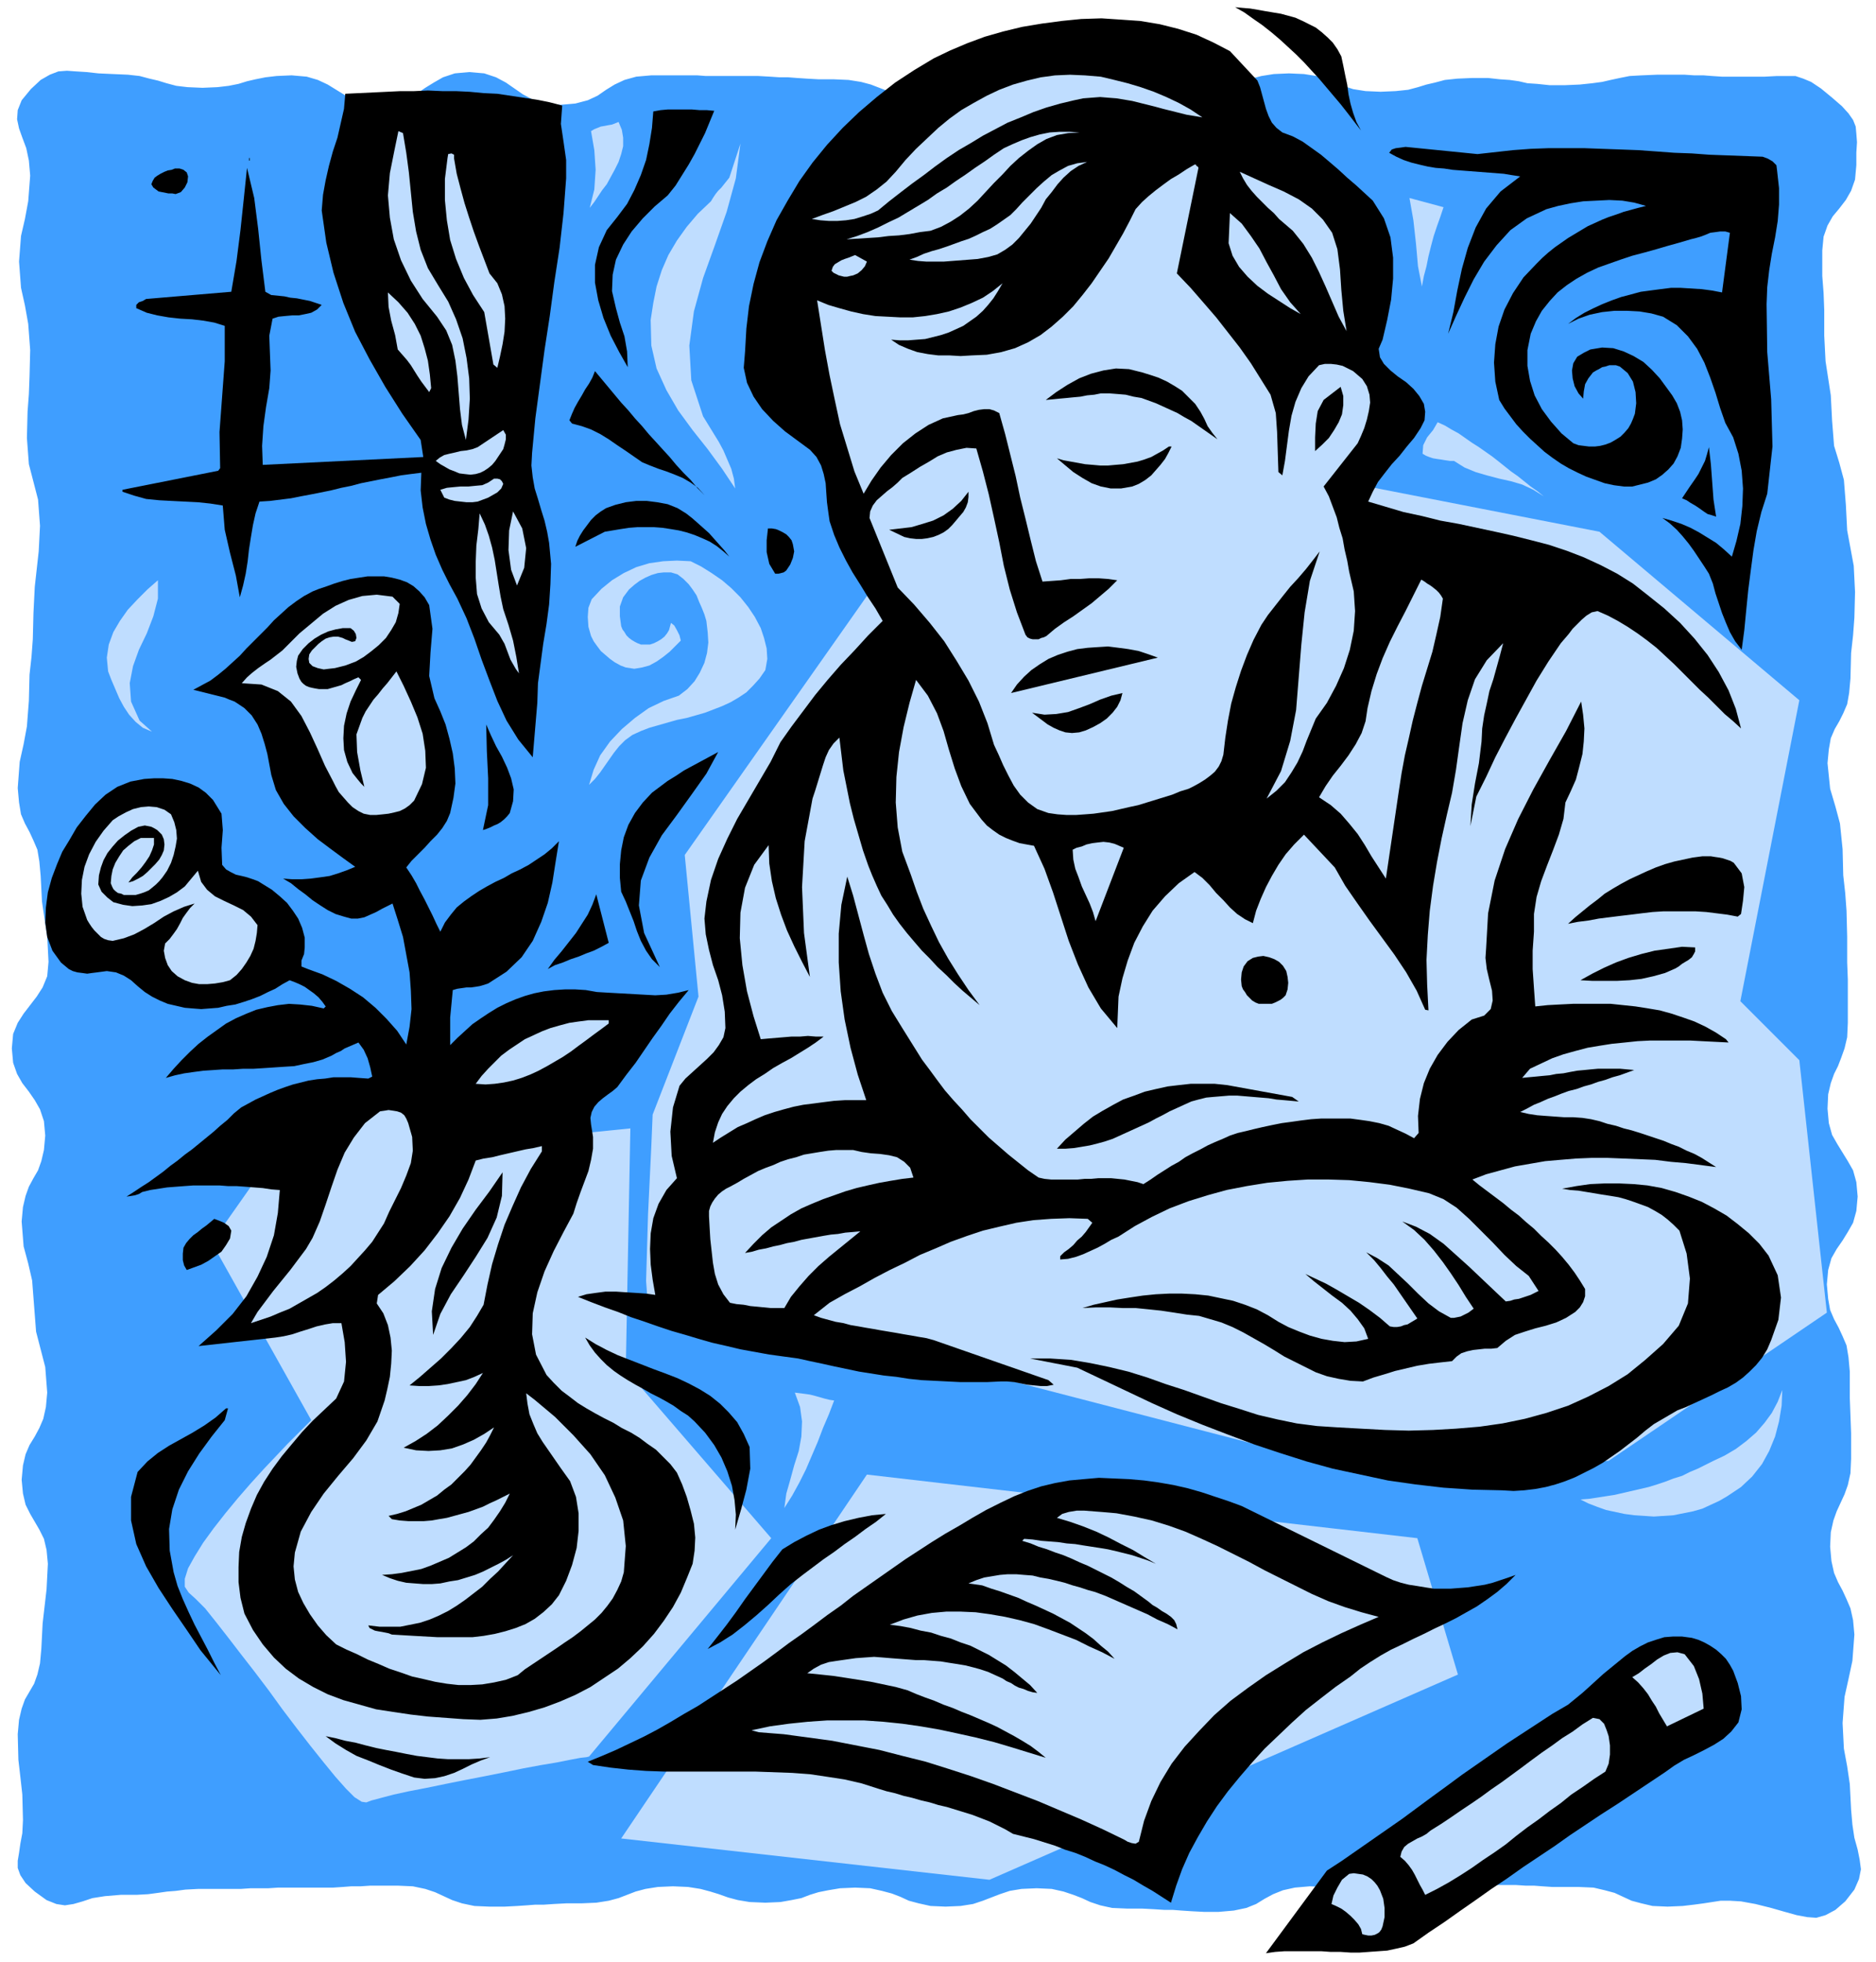 <svg xmlns="http://www.w3.org/2000/svg" width="2.863in" height="2.992in" fill-rule="evenodd" stroke-linecap="round" preserveAspectRatio="none" viewBox="0 0 2863 2992"><style>.pen1{stroke:none}.brush3{fill:#bfddff}.brush4{fill:#000}</style><path d="m2816 2900 14-18 7-16 3-15-2-15-3-15-5-18-3-20-2-23-2-39-4-27-5-27-2-39 3-40 6-27 6-28 3-40-2-22-4-18-6-14-6-13-7-13-6-14-4-18-2-22 1-22 4-18 5-14 6-13 6-13 5-14 4-18 1-22v-39l-1-27-1-27v-40l-2-22-3-18-6-14-6-13-7-13-6-14-3-17-2-22 2-22 5-18 8-14 9-13 8-13 8-14 5-18 2-22-2-22-5-18-8-14-8-13-8-13-8-14-5-18-2-22 1-22 4-17 5-14 6-12 5-13 5-14 4-17 1-22v-66l-1-26v-39l-1-40-2-27-3-27-1-40-4-39-7-26-8-27-4-39 2-21 3-17 6-14 7-12 6-12 6-14 3-17 2-22 1-39 3-27 2-27 1-39-2-40-5-27-5-27-2-39-3-38-7-26-8-26-3-38-2-39-4-26-4-26-2-39v-39l-1-26-2-26v-39l2-21 6-17 8-14 10-12 10-13 8-14 6-17 2-22v-19l1-16-1-13-1-11-4-10-7-10-10-11-15-13-17-14-15-10-12-5-12-4h-28l-19 1h-65l-15-1-13-1h-14l-15-1h-42l-24 1-18 1-15 3-14 3-13 3-15 2-19 2-23 1h-23l-19-2-15-1-13-3-14-2-15-1-18-2h-24l-23 1-19 2-15 4-13 3-13 4-15 4-19 2-23 1-23-1-19-3-15-5-13-5-13-5-15-5-19-3-23-1-23 1-19 3-15 4-13 4-13 4-15 4-19 3-23 1h-42l-15-1h-26l-15-1h-42l-23 1-18 3-15 4-13 4-13 4-15 4-18 3-23 1h-23l-18-2-15-1-13-3-13-2-15-1-18-2h-23l-23-1-18-3-15-4-13-5-13-5-15-4-19-3-23-1h-23l-18-1-15-1-13-1h-13l-15-1-18-1h-80l-13-1h-70l-23 2-18 5-15 7-13 8-13 9-15 7-19 5-23 2-23-2-19-6-15-8-13-9-13-9-15-8-18-6-23-2-22 2-18 6-14 8-13 8-13 9-15 8-17 6-23 2-23-2-17-5-15-7-13-8-13-8-15-7-17-5-23-2-23 1-17 2-15 3-13 3-13 4-15 3-17 2-23 1-23-1-17-2-15-4-13-4-13-3-15-4-18-2-23-1-22-1-18-2-16-1-14-1-13 1-13 5-14 8-15 14-14 17-6 15-1 14 3 14 5 14 6 16 4 19 2 23-3 39-5 27-6 26-3 39 3 40 6 27 5 28 3 40-1 40-1 27-2 27-1 40 3 40 7 27 7 27 3 40-2 39-3 27-3 27-2 40-1 40-2 27-3 27-1 40-3 39-5 27-6 27-3 40 2 22 3 18 6 14 7 13 6 13 6 14 3 18 2 22 2 39 4 27 4 26 2 39-2 22-7 17-9 14-10 13-10 13-9 14-7 17-2 22 2 22 6 17 8 14 10 13 9 13 8 14 6 18 2 22-2 22-4 17-5 14-7 12-7 13-5 14-4 17-2 22 3 38 7 26 6 26 3 39 3 39 7 27 7 27 3 39-2 22-4 18-6 14-7 13-8 13-6 14-4 17-2 22 2 21 4 17 7 14 7 12 7 12 7 14 4 17 2 21-2 39-3 26-3 26-2 39-2 22-4 17-5 14-7 12-7 12-5 14-4 17-2 22 1 39 3 26 3 27 1 39-1 20-3 16-2 14-2 12v11l4 11 8 12 14 13 18 13 15 6 13 2 13-2 14-4 15-5 19-3 24-2h24l18-1 15-2 14-2 13-1 15-2 19-1h65l15-1h27l15-1h84l15-1 13-1h14l15-1h42l23 1 19 4 15 5 13 6 13 6 15 5 19 4 23 1h23l19-1 15-1 13-1h13l15-1 19-1h23l23-1 19-3 15-4 13-5 13-5 15-4 19-3 23-1 23 1 19 3 15 4 13 4 14 5 15 4 18 3 24 1 23-1 17-3 15-3 13-5 13-4 15-3 18-3 23-1 23 1 18 4 15 4 13 5 13 6 15 4 18 4 23 1 23-1 19-3 15-5 13-5 13-5 15-5 18-3 23-1 23 1 18 4 15 5 13 5 13 6 15 5 18 4 23 1h23l19 1 15 1h13l13 1 15 1 19 1h23l23-2 19-4 15-6 13-8 13-7 15-6 18-4 23-2 23 1 19 4 15 4 13 6 13 6 15 4 18 4 23 1 23-1 17-4 15-5 13-6 13-6 14-5 18-4 22-1h40l15 1h13l13 1 15 1h40l23 1 17 4 15 4 13 6 13 6 15 4 17 4 23 1 23-1 17-2 15-2 13-2 13-2h14l17 1 22 4 24 6 21 6 18 5 16 3 14 1 14-4 15-8 15-13z" class="pen1" style="fill:#3f9eff"/><path d="m406 1777-83 118 152 271-3 3-7 7-11 11-15 15-17 18-19 20-20 22-20 23-19 23-18 23-16 22-13 21-10 18-5 16v12l6 9 11 10 14 14 16 20 18 23 20 26 21 27 22 29 21 29 22 29 21 27 20 25 18 22 16 18 13 13 11 7 7 1 8-3 15-4 19-5 23-5 26-5 29-6 30-6 31-6 30-6 29-6 27-5 24-4 20-4 16-3 9-1 4-1 278-333-222-257 7-368-556 56zm917 472-375 555 562 63 715-313-62-208-840-97z" class="pen1 brush3"/><path d="m1323 909-278 395 21 216-70 180-2 48-5 104-3 102 3 38 4-3 8-1h23l15 1 17 2 17 2 18 3 17 3 17 3 16 3 14 2 12 3 9 1 6 2h2l910 236 361-21 333-226-42-385-90-90 90-459-305-257-354-69-764 167z" class="pen1 brush3"/><path d="m2047 86 3 14 3 15 3 14 2 15 3 14 4 14 5 14 7 13-10-13-10-13-11-14-11-13-11-13-11-13-12-13-11-12-12-12-13-12-12-11-13-11-14-11-13-9-14-10-14-8 11 1 12 1 12 2 11 2 12 2 12 2 11 3 11 3 11 5 10 5 10 5 9 7 9 8 8 8 7 10 6 11zm-128 37 4 10 3 11 3 11 3 11 4 11 5 10 7 8 9 7 16 6 15 8 14 10 14 10 13 11 14 12 13 12 14 12 25 23 17 27 10 29 4 31v32l-3 32-6 31-7 30-6 14 2 13 6 10 10 10 11 9 13 9 11 10 9 11 7 12 2 12-1 13-6 12-10 15-11 13-11 14-12 13-11 14-10 13-8 15-7 15 27 8 27 8 28 6 28 7 28 5 28 6 28 6 27 6 28 7 27 7 27 9 26 10 26 12 25 13 24 15 23 18 25 20 24 22 22 24 20 25 17 26 15 28 11 28 8 30-12-11-13-11-12-12-13-13-13-12-13-13-13-13-13-13-14-13-13-12-14-11-15-11-15-10-15-9-15-8-16-7-9 2-8 5-7 6-7 7-7 7-6 8-6 7-6 7-19 28-18 29-16 29-16 29-16 30-15 29-14 30-15 30-9 45 2-33 5-32 6-31 4-33 1-20 3-20 4-18 4-19 6-18 5-18 5-18 5-19-25 26-18 29-11 32-8 35-5 35-5 36-6 35-8 34-8 36-7 36-6 36-5 38-3 37-2 38 1 38 2 39-5-1-13-29-16-28-18-27-19-26-19-26-19-27-18-26-16-28-47-50-15 15-13 15-11 16-10 17-9 17-8 18-7 18-5 19-12-6-12-8-11-10-10-11-11-11-10-12-11-11-12-9-24 17-21 20-19 22-15 24-13 25-10 27-8 27-6 28-2 48-25-30-19-32-16-35-14-36-12-37-12-37-13-36-16-35-11-2-11-2-11-4-10-4-10-5-10-7-9-7-8-9-18-24-13-27-10-27-9-29-8-28-10-27-14-27-18-24-10 35-9 37-7 38-4 38-1 39 3 38 7 37 13 35 9 26 10 26 12 26 12 25 14 25 15 24 16 24 17 23-13-11-13-11-13-12-12-12-13-12-12-13-12-12-12-14-11-13-11-14-10-14-9-15-9-14-7-15-7-16-6-15-8-23-7-24-7-24-6-24-5-25-5-25-3-25-3-25-9 9-7 10-5 11-4 12-4 13-4 13-4 13-4 12-12 65-4 70 3 70 9 67-12-23-12-24-11-24-9-24-8-25-6-26-4-27-1-28-22 30-14 35-7 38-1 39 4 41 7 40 10 38 11 35 11-1 12-1 12-1 12-1h13l12-1 12 1h12l-12 9-12 8-13 8-13 8-13 7-14 8-13 9-13 8-12 9-12 10-10 10-10 12-8 12-6 13-5 15-3 16 12-8 13-8 13-8 14-6 13-6 14-6 15-5 14-4 15-4 15-3 16-2 15-2 16-2 16-1h33l-13-39-11-41-9-43-6-43-3-44v-44l4-44 9-43 9 29 8 30 8 30 8 29 10 30 11 29 14 28 16 26 10 16 10 16 10 16 12 16 11 15 12 16 13 15 13 14 13 15 14 14 14 14 15 13 15 13 15 12 15 12 16 11 9 2 10 1h41l10-1h10l11-1h20l10 1 10 1 10 2 10 2 9 3 11-7 10-7 11-7 11-7 11-6 10-7 11-6 12-6 11-6 11-5 12-5 11-5 12-4 13-3 12-3 13-3 14-3 15-3 15-2 14-2 16-2 15-1h45l15 2 14 2 15 3 14 4 13 6 13 6 13 7 7-8-1-26 3-26 6-24 9-22 12-21 15-20 17-18 20-16 19-6 10-10 3-13-1-15-4-16-4-17-2-17 1-15 3-53 10-50 16-48 20-46 23-45 25-45 25-44 23-45 3 20 2 21-1 20-2 19-5 20-5 19-8 18-8 17-3 25-7 24-9 24-9 23-9 24-7 24-4 26v27l-2 29v28l2 29 2 28 19-2 19-1 20-1h57l19 2 19 2 19 3 18 3 18 5 18 6 17 6 17 8 16 9 15 10 4 5-20-1-20-1-19-1h-60l-20 1-19 2-20 2-19 3-18 3-19 5-18 5-17 6-17 8-17 8-12 14 10-1 11-1 10-1 11-1 10-2 11-1 10-2 11-2 11-1 10-1 11-1h33l11 1 11 1-11 4-11 4-11 3-11 4-11 3-11 4-11 3-11 4-12 3-11 4-10 4-11 4-11 5-10 4-11 6-10 5 13 3 13 2 13 1 14 1 14 1h14l14 1 13 2 13 3 12 4 13 3 12 4 12 3 13 4 12 4 12 4 12 4 12 5 11 4 12 6 12 5 11 6 11 7 11 7-23-3-23-3-23-2-24-3-24-1-24-1-25-1h-24l-24 1-24 2-23 2-23 4-23 4-22 6-22 6-21 8 11 9 12 9 12 9 12 9 12 10 12 9 11 10 12 10 11 11 11 10 11 11 10 11 10 12 9 12 8 12 8 13v11l-3 9-5 8-7 7-14 9-15 7-16 5-16 4-16 5-15 5-14 9-13 11-9 1h-10l-9 1-9 1-9 2-9 3-7 5-7 7-18 2-17 2-18 3-17 4-17 4-16 5-17 5-16 6-19-1-18-3-18-4-17-6-16-8-16-8-16-8-16-10-15-9-16-9-16-9-16-8-17-7-17-5-17-5-19-2-19-3-20-3-19-2-20-2h-20l-20-1h-20l-21 1 17-5 18-4 18-4 19-3 20-3 20-2 20-1h20l20 1 20 2 19 4 19 4 18 6 18 7 17 9 16 10 15 8 17 7 16 6 18 5 17 3 18 2 18-1 18-4-6-16-10-14-11-13-13-12-15-11-14-11-14-11-13-11 15 7 17 8 16 9 17 10 17 10 16 11 16 12 15 13 6 1h5l6-1 5-2 5-1 5-3 5-3 5-3-9-13-9-13-9-13-9-13-10-12-10-13-10-12-12-12 17 9 17 11 15 14 15 14 15 15 16 15 16 12 18 10h5l5-1 5-1 4-2 4-2 4-2 4-3 4-3-12-18-11-18-12-18-12-17-14-18-14-16-16-15-18-13 21 8 21 11 21 15 19 17 20 18 19 18 19 18 18 17 7-1 6-2 7-1 6-2 6-2 6-2 6-3 6-3-15-23-19-15-18-17-18-19-18-18-18-18-19-17-20-13-22-9-30-7-30-6-31-4-31-3-32-1h-31l-31 2-31 3-31 5-31 6-29 8-29 9-29 11-27 13-26 14-25 16-11 5-10 6-11 6-11 5-11 5-11 4-12 3-12 1v-5l6-6 7-5 7-6 6-7 7-6 6-7 5-7 5-7-7-6-28-1-28 1-27 2-26 4-26 6-25 6-24 8-25 9-23 10-24 10-23 12-23 11-23 12-23 13-23 12-23 13-24 19 11 4 11 3 11 3 12 2 11 3 12 2 11 2 12 2 11 2 12 2 12 2 11 2 12 2 11 2 12 2 11 3 175 61 8 7-10 2h-10l-10-1-10-1-10-2-10-2-11-1h-10l-21 1h-40l-20-1-20-1-20-1-19-2-19-3-19-2-19-3-19-3-19-4-19-4-18-4-19-4-18-4-22-3-22-3-22-4-22-4-21-5-22-5-21-6-20-6-21-6-21-7-20-7-21-7-20-8-20-7-21-8-20-8 13-4 14-2 15-2h16l15 1 16 1 15 1 14 2-4-23-3-23-1-24 1-24 4-23 8-22 12-21 16-18-8-34-2-37 4-37 10-33 9-11 11-10 11-10 11-10 10-10 8-11 7-12 3-14-1-25-4-25-6-23-8-23-6-23-5-24-2-24 3-26 7-33 11-32 14-31 15-30 17-29 17-29 17-29 15-30 17-24 18-24 18-24 19-23 20-23 21-22 21-23 22-22-11-19-12-18-11-18-12-19-10-18-10-20-8-19-7-21-2-14-2-15-1-14-1-15-3-14-4-13-7-13-10-11-19-14-19-14-18-16-17-18-13-19-10-21-5-23 2-25 2-35 4-34 7-34 9-33 12-32 14-32 17-30 18-30 20-28 22-27 24-26 25-24 27-23 28-22 29-19 30-18 25-12 26-11 27-10 28-8 29-7 30-5 30-4 30-3 31-1 30 2 29 2 30 5 28 7 28 9 26 12 25 13 42 45z" class="pen1 brush4"/><path d="m1835 179-12-2-12-2-12-3-12-3-12-3-11-3-12-3-12-3-12-3-12-2-12-2-13-1-12-1-13 1-13 1-14 3-21 5-21 6-20 7-19 8-20 8-19 10-19 10-18 11-19 11-18 12-18 13-17 13-18 13-17 13-18 14-17 14-11 5-12 4-13 4-13 2-13 1h-13l-13-1-13-2 16-6 17-6 17-7 17-7 16-8 16-11 15-12 14-15 15-18 16-17 17-16 17-16 17-14 18-13 19-11 20-11 19-9 21-8 21-6 21-5 22-3 23-1 23 1 24 2 21 5 20 5 20 6 20 7 19 8 19 9 18 10 18 12z" class="pen1 brush3"/><path d="m858 161-2 28 4 27 4 28v28l-4 53-6 53-8 52-7 52-8 52-7 52-7 52-5 53-1 19 2 18 3 17 5 16 5 17 5 16 4 17 3 17 3 32-1 31-2 31-4 30-5 30-4 30-4 30-1 30-7 83-22-27-18-29-14-30-12-31-12-32-11-32-12-31-14-30-12-22-11-22-10-23-8-23-7-24-5-25-3-26 1-27-16 2-15 2-15 3-16 3-15 3-15 3-15 4-15 3-16 4-15 3-15 3-16 3-15 3-16 2-16 2-16 1-6 18-4 18-3 18-3 19-2 18-3 19-4 18-5 18-6-33-9-35-8-35-3-37-19-3-19-2-20-1-20-1-19-1-20-2-18-5-18-6v-3l146-29 3-4-1-55 4-54 4-54v-54l-16-5-17-3-17-2-18-1-18-2-17-3-16-4-16-7v-5l4-4 6-2 5-3 130-11 8-47 6-47 5-47 5-48 11 46 6 47 5 48 6 48 9 5 10 1 10 1 9 2 10 1 10 2 10 2 9 3 9 3-7 7-9 5-9 2-10 2h-10l-11 1-10 1-9 3-5 26 1 27 1 26-2 27-5 29-4 29-2 30 1 29 245-12-4-26-28-40-26-41-24-42-22-42-18-44-15-46-11-46-7-49 2-24 4-22 5-22 6-22 7-21 5-22 5-22 2-23 21-1 21-1 21-1 21-1h21l21-1 22 1h21l21 1 21 2 21 1 20 3 20 3 20 3 20 4 19 5zm232 8-7 17-7 17-8 16-8 16-9 16-10 16-10 16-12 15-20 17-18 18-17 20-13 20-11 23-5 23-1 25 6 26 6 22 7 21 4 23 1 24-13-23-13-25-11-27-8-27-5-27v-27l6-27 12-26 16-20 15-20 11-21 10-23 8-23 5-24 4-25 2-25 11-2 11-1h37l12 1h11l11 1z" class="pen1 brush4"/><path d="m926 281-7 9-6 9-6 9-7 9 7-28 2-30-2-30-5-29 5-3 5-2 5-2 6-1 5-1 6-1 5-2 5-2 5 12 2 12v13l-3 12-4 12-6 12-6 11-6 11zm-311-78 5 30 4 30 3 30 3 30 5 30 7 28 11 28 15 25 16 26 12 27 10 29 6 30 4 31 1 31-2 32-4 31-6-23-3-24-2-25-2-25-3-24-5-24-9-22-14-21-22-27-18-28-15-31-11-32-6-33-3-34 3-34 7-35 6-29 7 3zm1033-1-18 1-17 3-16 6-14 8-14 10-14 11-13 12-12 13-13 13-13 14-12 13-13 12-14 11-14 9-15 8-16 6-16 2-16 3-16 2-16 1-16 2-16 1-16 1-16 1 16-5 16-6 16-7 16-8 15-7 15-9 15-9 15-9 14-10 15-9 14-10 15-10 14-10 15-10 14-10 15-10 13-6 14-6 14-5 14-4 15-3 15-1h15l16 1zm-575 433 8 13 8 13 8 13 7 13 6 14 6 14 4 15 2 15-20-30-22-30-23-29-22-30-18-31-15-33-8-35-1-39 4-26 5-25 8-25 10-23 13-22 15-21 17-20 20-19 3-5 4-6 4-5 5-5 4-5 4-5 4-5 2-6 15-46-7 53-14 51-18 51-18 50-14 51-7 52 3 53 18 55z" class="pen1 brush3"/><path d="m2255 235 27-3 27-3 27-2 27-1h55l27 1 28 1 27 1 28 2 27 2 27 1 27 2 27 1 27 1 27 1 8 3 7 4 6 6 1 8 3 27v25l-2 25-4 25-5 25-4 25-3 26-1 26 1 73 6 72 2 72-8 72-9 28-7 29-5 29-4 30-4 31-3 30-3 31-4 30-10-13-8-14-6-14-6-15-5-15-5-15-4-15-6-15-7-11-8-12-8-12-8-11-9-11-9-10-11-10-11-8 14 4 15 5 14 6 13 7 13 8 13 8 12 10 12 11 7-24 6-26 3-27 1-27-2-27-5-26-8-25-12-22-8-23-7-23-8-23-9-23-11-21-14-19-17-17-21-13-18-5-18-3-19-1h-19l-19 2-19 4-17 6-16 8 12-9 13-8 14-7 13-6 15-6 14-5 15-4 15-4 15-2 15-2 16-2h15l16 1 16 1 15 2 16 3 12-91-7-2h-8l-7 1-8 1-7 3-8 3-7 2-8 2-17 5-18 5-17 5-18 5-19 5-18 6-17 6-17 6-17 8-16 9-15 10-14 11-12 13-12 15-9 16-8 19-5 25v24l4 23 7 22 11 21 14 19 16 18 18 15 8 3 8 1 8 1h9l8-1 8-2 8-3 7-4 8-5 6-6 6-7 4-7 3-7 3-8 1-8 1-8-1-17-4-16-8-13-12-10-6-2h-10l-6 2-5 1-5 3-4 2-5 3-7 9-5 9-2 11-1 11-7-8-6-11-3-12-1-12 2-11 6-10 10-6 10-5 18-3 17 1 16 5 15 7 15 9 13 12 12 13 11 15 8 11 7 12 5 13 3 13 1 14-1 14-2 14-5 13-6 11-8 9-9 8-10 7-12 5-12 3-12 3h-13l-15-2-14-3-14-5-14-5-13-6-14-7-12-7-13-9-12-9-11-10-11-10-11-11-10-11-9-12-9-12-8-13-6-28-2-29 2-28 5-27 9-26 13-25 16-24 20-21 9-9 9-8 10-8 10-7 10-7 10-6 10-6 10-6 11-5 11-5 10-4 12-4 11-4 11-3 11-3 12-3-18-5-18-3-20-1-20 1-20 1-19 3-19 4-18 5-30 14-25 18-21 23-19 25-16 27-14 28-13 28-12 27 8-33 6-33 7-33 9-32 12-31 16-29 22-26 30-23-13-2-12-2-13-1-13-1-13-1-13-1-13-1-13-1-13-2-13-1-12-2-13-3-12-3-12-4-11-5-11-6 4-5 6-2 8-1 7-1 110 11z" class="pen1 brush4"/><path d="m693 242 4 23 6 23 6 22 7 22 7 21 8 22 8 21 8 21 12 15 7 17 4 18 1 19-1 20-3 19-4 19-4 17-6-5-14-80-17-26-14-26-12-29-9-29-5-30-3-31v-32l4-32 1-6 5-1 4 2v6z" class="pen1 brush3"/><path d="M380 241h1v4h-1v-4z" class="pen1 brush4"/><path d="m1659 247-13 6-12 8-11 10-9 10-9 12-9 11-7 13-8 12-8 12-9 11-9 11-10 10-11 8-12 7-14 4-16 3-13 1-13 1-13 1-13 1h-26l-13-1-13-2 11-4 11-5 12-4 11-3 12-4 11-4 11-4 12-4 11-5 10-5 11-5 11-7 10-7 10-7 9-9 9-10 11-11 11-11 11-10 12-10 12-7 13-7 14-4 15-2z" class="pen1 brush3"/><path d="m1829 256-33 161 21 22 20 23 19 22 18 23 18 23 17 24 15 24 15 24 8 28 2 29 1 31 1 30 6 5 4-22 3-23 3-23 4-23 6-21 9-21 11-18 16-17 9-2h9l9 1 9 2 8 4 8 4 7 6 7 6 7 11 4 13 1 12-2 13-3 13-4 13-5 12-5 11-52 66 8 15 6 16 6 16 4 16 5 16 3 17 4 17 3 17 7 30 2 30-2 30-6 29-9 28-12 27-14 26-17 24-7 17-7 17-6 16-8 17-9 15-10 15-13 13-15 12 22-42 14-46 9-47 4-50 4-50 5-49 8-48 15-45-10 13-11 14-12 14-12 13-12 15-11 14-11 14-10 15-12 23-10 23-9 24-8 25-7 25-5 26-4 26-3 26-3 10-4 8-6 8-7 6-8 6-8 5-9 5-8 4-13 4-12 5-13 4-13 4-13 4-13 4-14 3-13 3-13 3-14 2-14 2-13 1-14 1h-14l-14-1-14-2-17-6-14-10-12-12-10-14-8-15-8-16-7-16-7-15-10-33-13-33-16-32-18-30-19-30-22-28-24-28-25-26-43-106 1-10 4-9 6-8 8-7 8-7 8-6 8-7 7-7 13-8 14-9 14-8 13-8 14-6 15-4 15-3 15 1 10 35 9 35 8 36 8 37 7 36 9 36 11 35 13 34 3 4 4 2 4 1h9l4-2 4-1 4-2 13-11 14-10 14-9 14-10 14-10 13-11 13-11 13-13-14-2-14-1h-15l-14 1h-14l-15 2-14 1-14 1-10-31-8-32-8-33-8-32-7-33-8-32-8-32-9-32-8-4-7-2h-8l-8 1-8 2-8 3-8 2-8 1-23 5-22 10-20 13-19 15-18 18-16 19-14 20-12 20-14-34-11-36-11-36-8-37-8-38-7-38-6-38-6-38 17 7 17 5 18 5 18 4 19 3 19 1 19 1h19l19-2 18-3 18-4 18-6 17-7 17-8 15-10 15-12-7 12-7 11-8 10-8 9-10 9-10 7-10 7-11 5-11 5-12 4-12 3-12 3-13 1-13 1h-13l-13-1 12 8 14 6 14 5 16 3 16 2h17l17 1 17-1 23-1 22-4 21-6 20-9 19-11 17-13 17-15 16-16 14-17 14-18 13-19 13-19 11-19 11-19 10-19 9-18 10-11 10-9 11-9 12-9 11-8 12-7 12-8 12-7h2l1 2 2 1 1 2z" class="pen1 brush3"/><path d="m287 269-1 9-4 8-6 7-8 3-5-1h-6l-5-1-5-1-5-1-4-3-4-3-3-5 2-5 3-5 4-3 5-3 6-3 5-2 6-1 5-2h7l6 2 5 4 2 6z" class="pen1 brush4"/><path d="m2041 380 4 31 2 31 3 32 5 31-12-22-10-23-10-23-10-22-11-22-13-21-16-20-21-18-8-9-9-8-9-9-8-8-8-9-7-9-6-10-5-10 22 10 22 10 23 10 23 12 20 14 17 17 14 20 8 25zm162-64-5 15-5 14-5 15-4 15-4 16-3 15-4 15-3 16-6-31-3-34-4-36-6-34 52 14zm-218 163-16-9-17-11-17-11-16-12-15-14-13-15-10-17-6-19 2-46 18 16 14 19 13 19 11 21 11 20 11 21 14 20 16 18zm-662-80-3 7-5 6-6 5-7 3-5 1-4 1h-5l-4-1-4-1-4-2-4-2-3-3 2-6 3-4 5-3 5-3 5-2 6-2 5-2 5-2 18 10zM658 592l-3 6-6-8-6-8-6-9-5-8-5-8-6-8-7-8-7-8-4-22-6-22-4-21-1-22 16 15 14 16 11 17 9 18 6 19 5 19 3 21 2 21z" class="pen1 brush3"/><path d="m1832 628 6 11 5 11 7 10 8 10-10-7-10-7-10-7-10-7-11-6-10-6-11-5-11-5-11-5-11-4-11-4-12-2-12-3-12-1-13-1h-13l-10 2-11 1-10 2-11 1-10 1-11 1-10 1-11 1 16-12 17-11 18-10 18-7 19-5 19-3 20 1 20 5 13 4 12 4 13 6 12 7 11 7 10 10 10 10 8 12zm-757 127-10-11-11-8-12-7-12-5-13-5-12-4-13-5-12-5-13-9-13-9-12-8-13-9-13-8-14-7-14-5-15-4-4-5 4-10 4-9 5-9 6-10 5-9 6-9 5-9 4-10 10 12 10 12 10 12 10 12 11 12 10 12 11 12 10 12 11 12 10 11 11 12 10 12 11 12 11 11 10 12 11 11zm932-67v-21l1-21 3-19 9-17 26-20 4 14v14l-2 14-5 12-7 12-8 12-10 10-11 10z" class="pen1 brush4"/><path d="m768 685-4 6-4 6-4 6-5 6-6 5-6 4-6 3-7 2-8 1-9-1-8-1-7-3-8-3-7-4-7-4-7-5 6-5 7-4 8-2 9-2 8-2 9-1 9-2 8-3 39-26 4 7v7l-2 8-2 7zm1588 72-16-10-17-8-17-5-18-4-19-5-17-5-17-7-16-10h-6l-7-1-6-1-7-1-6-1-6-2-5-2-5-3 1-13 6-12 9-11 7-12 11 5 10 6 11 6 10 7 10 7 11 7 10 7 10 7 9 7 10 8 10 8 10 7 10 8 10 8 10 7 10 8z" class="pen1 brush3"/><path d="m1788 681-5 10-5 9-7 9-7 8-7 8-9 7-10 6-10 4-17 3h-16l-15-3-14-5-14-8-14-9-12-10-13-11 10 3 11 2 11 2 11 2 12 1 11 1h12l11-1 12-1 11-2 11-2 10-3 11-4 9-5 9-5 9-6h4zm831 107-6-2-7-2-6-4-7-5-6-4-7-4-6-4-7-3 6-9 6-9 7-10 6-9 5-10 5-10 3-10 3-11 3 26 2 27 2 27 4 26z" class="pen1 brush4"/><path d="m768 738-3 7-6 6-7 4-7 4-8 3-8 3-8 1h-9l-9-1-9-1-8-2-8-3-6-12 10-3 10-1 11-1h12l10-1 11-1 9-4 9-6h5l4 1 3 3 2 4z" class="pen1 brush3"/><path d="m1447 807-7 5-8 4-8 3-9 2-8 1h-9l-9-1-9-2-23-11 17-2 17-2 17-5 16-5 16-8 14-10 13-12 11-14v8l-1 8-3 8-4 7-6 7-5 6-6 7-6 6zm-334 42-9-8-10-8-11-7-11-5-12-5-12-4-12-3-12-2-13-2-13-1h-25l-13 1-13 2-12 2-12 2-45 23 3-9 4-8 5-8 6-8 6-8 7-7 8-6 8-5 14-5 16-4 16-2h16l16 2 16 3 15 6 13 8 9 7 8 7 9 8 9 8 8 9 8 9 8 9 7 9z" class="pen1 brush4"/><path d="m789 893-9-24-4-30 1-30 6-29 14 26 6 30-3 30-11 27zm-21 36 8 24 7 24 5 25 4 25-5-7-4-7-4-7-3-8-3-8-3-8-4-7-4-7-16-19-11-21-7-22-2-25v-24l1-25 3-25 2-24 8 17 6 17 5 18 4 19 3 19 3 19 3 18 4 19z" class="pen1 brush3"/><path d="m1210 830 2 11-2 10-4 10-6 9-4 3-4 1-4 1h-5l-9-15-4-18v-18l2-18h6l6 1 5 2 6 3 5 3 4 4 4 5 2 6z" class="pen1 brush4"/><path d="m1161 958 5 15 4 16 1 16-3 17-9 13-10 11-10 10-12 8-12 7-13 6-13 5-13 5-14 4-14 4-15 3-14 4-14 4-14 4-13 5-13 6-11 8-9 9-8 10-7 10-7 10-7 10-8 10-9 9 7-23 10-22 15-21 18-19 20-17 21-15 23-11 23-8 13-10 11-12 8-13 7-15 4-15 2-16-1-16-2-17-3-10-4-10-4-9-4-10-6-9-6-8-8-8-9-7-10-3h-11l-9 1-10 3-9 4-9 5-8 6-8 7-9 12-5 14v15l2 15 2 5 3 4 3 5 4 4 4 3 5 3 4 2 5 2h14l6-2 6-3 5-3 5-4 4-5 3-5 3-11 5 4 4 7 4 8 2 8-8 8-9 9-10 8-10 7-11 6-11 3-12 2-13-2-8-3-9-5-7-5-7-6-7-6-6-8-5-7-4-8-4-14-1-15 1-14 5-13 15-16 16-13 18-11 19-9 20-6 21-3 21-1 21 1 16 8 16 10 16 11 14 12 14 14 12 15 10 15 9 17z" class="pen1 brush3"/><path d="m655 923 5 36-3 36-2 36 8 34 9 20 8 20 6 22 5 22 3 23 1 23-3 22-5 23-5 12-7 11-8 10-10 10-9 10-10 10-10 10-8 10 8 12 7 12 6 12 7 13 6 12 6 12 6 13 6 12 7-14 9-12 9-11 11-9 11-8 12-8 12-7 13-7 13-6 12-7 13-6 13-7 12-8 12-8 11-9 11-11-5 31-5 32-7 31-10 29-13 29-17 25-23 22-28 18-6 2-7 2-6 1-7 1h-7l-7 1-7 1-7 2-2 21-2 21v42l11-11 12-11 11-10 13-9 12-8 13-8 14-7 14-6 14-5 14-4 15-3 16-2 16-1h16l16 1 17 3 17 1 18 1 18 1 18 1 18 1 17-1 18-3 16-4-15 18-14 18-13 19-13 18-13 19-13 19-14 18-14 19-7 6-7 5-8 6-7 6-6 7-4 8-2 9 1 10 3 19v18l-3 17-4 17-6 16-6 16-6 17-5 16-15 28-15 29-14 31-11 32-7 32-1 32 6 31 16 31 11 12 12 12 12 9 13 10 13 8 14 8 13 7 14 7 13 8 14 7 13 8 12 9 13 9 11 11 11 11 10 13 8 18 7 19 6 21 5 20 2 21-1 20-3 20-8 20-10 24-12 22-14 21-15 20-17 19-19 18-19 16-21 14-21 14-23 12-23 10-24 9-24 7-25 6-24 4-25 2-26-1-27-2-27-2-26-3-27-4-26-4-25-7-25-7-24-9-22-11-22-13-20-15-18-17-17-20-15-22-13-25-6-24-3-24v-23l1-23 4-23 6-21 8-22 9-21 11-20 13-20 14-19 15-18 16-19 16-17 18-17 18-17 12-26 3-30-2-30-5-29h-13l-12 2-13 3-12 4-13 4-12 4-13 3-13 2-117 13 27-24 25-25 21-27 17-30 14-30 11-33 6-34 3-35-13-1-13-2-13-1-13-1-14-1h-13l-13-1h-40l-14 1-13 1-13 1-13 2-13 2-12 3-5 3-6 2-6 1-7 1 11-7 12-8 11-7 11-8 11-8 11-9 11-8 11-9 11-8 11-9 11-9 11-9 10-9 11-9 10-10 11-9 11-6 11-6 11-5 11-5 12-5 11-4 12-4 12-3 12-3 13-2 12-1 13-2h26l13 1 14 1 6-3-3-14-4-14-6-13-8-11-7 3-7 3-7 3-6 4-7 3-7 4-7 3-7 3-14 4-15 3-14 3-16 1-15 1-15 1-16 1h-16l-15 1h-16l-15 1-15 1-15 2-14 2-14 3-14 4 12-14 12-13 13-13 13-12 14-11 14-10 14-10 15-8 16-7 15-6 17-4 16-3 17-2 17 1 18 2 18 4 3-3-5-7-6-7-7-6-7-5-7-5-8-4-7-3-8-3-11 6-11 7-11 5-12 6-13 5-12 4-13 4-13 2-13 3-13 1-13 1-13-1-12-1-13-3-13-3-12-5-12-6-11-7-11-9-10-9-11-7-12-5-14-2-15 2-8 1-7 1-7-1-8-1-7-2-6-3-6-5-6-5-13-18-8-21-3-22 1-23 3-23 6-22 8-21 8-19 11-18 11-19 14-18 14-17 16-15 18-12 20-8 21-4 15-1h14l14 1 14 3 13 4 13 6 11 8 11 11 13 21 2 25-2 27 1 26 6 7 7 4 8 4 9 2 8 2 9 3 8 3 8 5 13 8 12 10 11 10 9 12 8 12 6 14 4 15v15l-1 10-4 10v9l10 4 22 8 21 10 21 12 20 13 19 16 17 17 16 18 14 21 5-27 3-27-1-28-2-28-5-27-5-27-8-26-8-25-8 4-8 4-9 5-9 4-9 4-10 2h-10l-11-3-13-4-12-6-11-7-12-8-11-9-11-8-11-9-12-7 14 1h14l14-1 15-2 14-2 13-4 14-5 12-5-18-13-19-14-20-15-19-17-18-18-15-19-12-21-7-23-3-16-3-16-4-15-5-16-6-14-9-14-11-11-15-10-8-3-7-3-8-2-8-2-8-2-8-2-8-2-8-2 13-7 13-7 12-9 11-9 11-10 11-10 10-11 11-11 10-10 11-11 10-11 11-10 11-10 12-9 12-8 13-7 10-4 12-4 11-4 13-4 12-3 13-2 13-2h25l12 2 12 3 11 4 10 6 9 8 8 9 7 12z" class="pen1 brush4"/><path d="m2202 913-4 28-6 27-6 26-8 26-8 26-7 26-7 27-6 27-6 26-5 27-4 26-4 27-4 27-4 27-4 27-4 27-11-17-11-17-10-17-11-17-13-16-13-15-15-13-18-12 10-17 11-16 12-15 12-16 11-17 9-17 6-18 3-20 6-26 8-26 9-24 11-25 12-24 12-23 12-24 12-24 5 3 4 3 5 3 4 3 5 4 4 4 3 4 3 5zM213 1099l19 17-14-6-11-9-10-11-8-12-7-13-6-14-6-14-5-13-2-21 3-20 7-19 10-17 12-17 15-16 15-15 16-14v28l-7 27-10 26-12 25-9 25-5 26 2 28 13 29zm397-178-2 14-4 14-7 12-8 12-11 11-11 9-12 9-12 7-8 3-8 3-8 2-8 2-9 1-8 1-9-2-8-3-5-5-1-6 1-7 4-6 5-5 5-5 5-4 6-4 6-2 6-1h7l7 2 4 2 5 2 5 2 5-1 2-5-1-6-3-5-5-4h-12l-11 2-11 3-11 5-10 6-9 7-9 9-7 10-2 8-1 9 2 10 3 8 3 5 3 3 4 3 5 2 4 1 5 1 6 1h13l7-2 7-2 7-2 6-3 7-3 6-3 7-3 4 4-8 16-8 17-6 18-4 19-1 19 1 18 5 18 8 17 4 5 4 5 5 6 5 5-6-25-5-28-1-27 9-25 5-10 6-9 6-9 7-8 7-9 7-8 7-9 7-9 11 22 11 24 10 24 8 25 4 26 1 26-6 25-12 25-7 7-7 5-8 4-8 2-9 2-9 1-10 1h-9l-10-2-8-4-9-6-7-7-7-8-7-8-5-9-4-8-12-23-11-25-12-26-13-25-16-22-20-16-25-10-30-2 8-9 8-7 9-7 10-7 9-6 9-7 9-7 9-9 17-17 18-15 18-15 19-12 20-9 21-6 22-2 24 3 11 11z" class="pen1 brush3"/><path d="m1767 1003-224 54 9-13 11-12 11-10 13-9 13-8 14-6 15-5 15-4 16-2 15-1 16-1 16 2 15 2 16 3 15 5 14 5zm-54 54-3 11-5 10-7 9-9 9-10 7-11 6-11 5-10 3-11 1-10-1-9-3-9-4-9-5-8-6-8-6-8-6 19 3 18-1 18-3 17-6 16-6 16-7 17-6 17-4zm-935 183-4 5-5 5-5 4-5 3-5 2-6 3-5 2-6 2 8-38v-41l-2-41-1-41 7 16 8 17 9 16 8 17 6 16 4 17-1 18-5 18zm205 183 24 52-12-12-9-13-8-15-6-15-5-15-6-15-6-15-7-15-2-21v-21l2-21 4-20 7-19 10-18 12-16 14-15 12-9 12-9 13-8 12-8 13-7 13-7 13-7 13-7-18 33-22 31-23 32-23 31-19 34-13 35-3 38 8 42z" class="pen1 brush4"/><path d="m261 1242 5 12 3 12 1 13-2 12-3 13-4 12-6 12-7 10-5 6-5 5-6 5-5 4-7 3-6 2-7 2h-18l-4-2-5-1-4-3-3-3-2-4-2-5 1-11 2-10 4-10 6-10 6-9 8-7 9-7 10-5h20v10l-3 9-4 9-6 9-6 8-7 8-7 7-6 8 7-2 8-4 7-4 7-6 6-6 6-6 6-7 4-7 3-7 1-9-1-8-3-7-4-4-3-3-5-3-4-2-5-1-5-1-5 1-5 1-11 6-10 7-10 8-8 9-8 10-6 11-4 11-3 12-1 14 5 11 9 9 9 7 15 4 14 2 15-1 14-2 14-5 13-6 12-7 12-9 20-24 5 17 9 12 12 10 14 7 15 7 14 7 12 10 10 13-1 12-2 12-3 12-5 11-6 10-7 10-8 9-10 8-11 3-12 2-12 1h-12l-11-2-11-4-11-6-9-8-6-9-4-11-2-11 2-11 7-7 6-8 5-7 5-9 4-8 5-7 6-8 7-7-16 5-16 7-15 8-15 10-15 9-15 8-16 6-17 4-7-1-6-2-5-3-5-5-5-5-4-5-4-6-3-5-7-20-2-20 1-21 4-20 7-19 10-19 12-17 14-16 9-6 11-6 11-5 12-3 12-1 12 1 12 4 10 7zm1454 51-43 112-4-14-5-13-6-13-6-13-5-14-5-13-3-14-1-15 6-3 8-2 7-3 9-2 8-1 9-1 9 1 8 2 14 6z" class="pen1 brush3"/><path d="m2646 1316 12 16 4 21-2 21-3 20-5 4-16-3-16-2-16-2-16-1h-50l-16 1-17 2-16 2-17 2-16 2-16 2-16 3-16 2-15 3 11-10 11-9 11-9 12-9 11-9 13-8 12-7 13-7 13-6 13-6 14-6 14-5 14-4 14-3 14-3 15-2h13l6 1 7 1 5 1 6 2 6 2 5 3zM929 1438l-11 6-12 6-11 4-12 5-12 4-12 5-12 4-11 6 10-14 11-13 11-14 11-14 9-14 9-14 7-15 6-16 19 74zm1658 7v6l-2 4-3 5-5 4-5 3-5 3-5 4-5 3-16 7-18 5-18 4-18 2-19 1h-38l-18-1 18-10 18-9 18-8 19-7 20-6 20-5 21-3 21-3 20 1zm-624 36 2 9 1 9-1 10-3 9-4 4-4 3-4 2-4 2-5 2h-20l-5-2-5-3-4-4-4-4-3-5-3-4-2-5-1-10 1-11 3-9 6-8 8-5 8-2 8-1 9 2 8 3 7 4 6 6 5 8z" class="pen1 brush4"/><path d="m929 1561-12 9-11 8-12 9-11 8-12 9-12 8-12 7-12 7-13 7-13 6-13 5-13 4-14 3-14 2-14 1-15-1 9-12 10-11 10-10 10-10 12-9 12-8 12-8 13-6 13-6 13-5 14-4 15-4 14-2 15-2h31v5z" class="pen1 brush3"/><path d="m1972 1673 10 7-11-1-11-1-12-1-12-2-12-1-12-1-12-1-12-1h-12l-12 1-12 1-11 1-12 3-11 3-11 5-11 5-11 5-11 6-10 5-11 6-11 5-11 5-11 5-11 5-11 5-12 4-11 3-12 3-12 2-12 2-13 1h-13l13-14 14-12 14-12 14-11 15-9 16-9 15-8 17-6 16-6 17-4 18-4 17-2 18-2h37l19 2 99 18z" class="pen1 brush4"/><path d="m623 1713 6 21 1 21-3 19-7 19-8 19-9 18-9 18-8 18-9 14-9 14-11 13-11 12-11 12-12 11-13 11-13 10-13 9-14 8-14 8-14 8-15 6-14 6-15 5-15 5 10-17 12-16 12-16 13-16 13-16 12-16 12-16 10-17 11-25 9-26 9-27 9-26 11-26 14-23 17-22 23-18 7-1 6-1 7 1 6 1 6 2 5 4 3 5 3 7zm204 43-17 27-15 28-13 29-12 28-10 30-9 30-7 31-6 31-10 17-11 17-14 17-14 15-16 16-16 14-16 14-16 13 15 1h14l15-1 14-2 14-3 14-3 13-5 13-6-11 17-13 17-14 16-15 15-16 15-17 13-17 11-18 10 19 4 19 1 18-1 18-3 17-6 16-7 16-9 15-10-6 12-6 11-8 12-8 11-8 11-9 10-10 10-10 10-11 8-11 9-12 7-12 7-12 5-12 5-13 4-13 3 5 5 12 2 13 1h24l12-1 11-2 12-2 11-3 11-3 11-3 11-4 11-4 10-5 11-5 10-5 10-5-7 14-8 13-9 13-9 12-11 10-11 11-12 9-13 8-13 8-14 6-14 6-14 5-15 3-15 3-15 2-15 1 12 5 12 4 13 3 13 1 13 1h13l13-1 14-3 13-2 13-4 13-4 12-5 12-6 12-6 11-6 11-7-12 13-11 12-12 11-12 12-13 10-13 10-13 9-13 8-14 7-14 6-15 5-15 3-15 3h-32l-17-2 2 4 4 2 4 2 5 1 6 1 5 1 5 1 5 2 17 1 17 1 18 1 18 1h53l17-2 17-3 16-4 16-5 15-6 14-8 13-10 13-12 11-14 11-22 9-24 7-26 3-26v-27l-4-25-9-24-15-21-9-13-9-13-9-13-8-13-6-14-6-15-3-16-2-16 13 10 31 26 28 28 26 29 22 32 16 34 12 35 4 39-3 40-4 14-6 13-7 13-8 11-9 11-10 10-11 9-11 9-12 9-12 8-13 9-12 8-12 8-12 8-12 8-11 9-18 7-18 4-18 3-18 1h-18l-18-2-18-3-17-4-18-4-17-6-18-6-16-7-17-7-16-8-16-7-16-8-15-14-13-15-12-17-10-17-8-17-5-19-2-20 2-21 9-32 16-30 19-28 22-27 23-27 20-27 17-29 11-32 4-17 4-19 2-20 1-20-2-20-4-19-7-18-10-15 2-13 25-21 24-23 22-24 20-26 18-26 16-28 13-28 11-29 12-3 13-2 12-3 13-3 13-3 13-3 12-2 13-3v8zm567 40-17 2-18 3-17 3-18 4-17 4-17 5-17 6-17 6-17 7-16 7-16 9-15 10-15 10-14 12-13 13-13 14 11-2 10-3 11-2 11-3 10-2 11-3 11-2 11-3 11-2 11-2 11-2 12-2 11-1 11-2 12-1 11-1-16 13-16 13-16 13-16 14-15 15-14 16-13 16-10 17h-21l-10-1-10-1-11-1-10-2-11-1-10-2-10-13-8-15-5-16-3-17-2-18-2-18-1-17-1-18v-8l2-7 3-6 4-6 5-6 6-5 6-4 6-3 11-6 10-6 11-6 11-6 12-5 11-4 11-5 12-4 12-3 12-4 12-2 12-2 13-2 12-1h26l13 3 14 2 14 1 14 2 12 3 11 7 9 9 5 15z" class="pen1 brush3"/><path d="m661 2036-2-36 5-34 10-32 15-31 17-29 20-29 21-28 20-29-1 36-8 33-14 31-18 29-19 29-19 28-16 30-11 32zm2038-121 14 30 5 34-4 34-11 31-6 14-8 13-9 11-10 10-10 9-11 8-12 7-13 6-12 6-13 6-13 6-13 6-13 5-12 7-12 7-12 7-13 10-13 11-13 10-13 10-13 9-13 9-14 8-14 7-14 7-15 6-15 5-15 4-16 3-17 2-16 1-18-1-45-1-44-3-43-5-42-6-42-9-42-9-40-11-41-13-39-13-40-15-39-15-39-16-38-17-38-18-38-18-38-18-72-14h31l31 2 30 5 29 6 29 7 29 9 28 10 28 9 28 10 28 10 29 9 28 9 30 7 29 6 31 4 31 2 36 2 37 2 36 1 37-1 35-2 36-3 35-5 34-7 33-9 33-11 31-14 31-16 29-18 27-22 27-24 24-28 14-34 3-38-5-38-11-35-9-9-9-8-9-7-10-6-11-6-11-4-11-4-12-4-11-3-12-2-13-2-12-2-12-2-12-2-13-1-12-2 22-4 21-3 22-1h22l22 1 21 2 22 4 21 6 20 7 20 8 19 10 19 11 17 13 17 14 16 16 14 18zm-2346-38-2 12-6 10-7 10-10 7-10 7-11 6-11 4-11 4-4-7-2-8v-10l1-9 4-7 5-6 6-6 7-5 6-5 7-5 6-5 6-5 8 3 7 3 7 5 4 7zm791 330 1 33-6 32-8 30-9 31 1-23-2-22-4-22-7-22-9-21-11-19-14-19-16-17-10-9-11-7-11-8-12-7-11-6-12-6-12-7-11-6-12-7-11-7-10-7-11-9-9-9-9-10-8-11-7-12 16 10 17 9 17 8 18 7 18 7 18 7 19 7 18 7 17 8 17 9 16 10 15 12 13 13 13 15 10 18 9 20z" class="pen1 brush4"/><path d="m2636 2282-12 7-13 6-13 6-14 4-15 3-15 3-15 1-15 1-15-1-15-1-15-2-14-3-14-3-14-5-13-5-12-6 13-1 13-2 13-2 13-2 13-3 13-3 13-3 13-3 13-4 12-4 13-5 13-4 12-6 12-5 12-6 12-6 17-8 17-10 16-12 15-13 13-15 11-15 9-17 7-18-1 24-4 24-6 23-9 22-11 20-15 19-17 16-21 14zm-1363-146-8 21-9 21-8 21-9 21-9 21-10 20-11 20-12 19 3-22 6-21 6-22 7-22 4-22 1-23-3-22-8-22 8 1 8 1 7 1 8 2 7 2 7 2 8 2 7 1z" class="pen1 brush3"/><path d="m343 2166-20 25-19 26-17 27-14 28-10 30-5 30 1 33 6 33 6 21 8 20 9 20 9 19 10 19 10 19 10 20 10 19-31-38-21-31-22-32-21-32-19-33-15-34-8-36v-36l10-38 15-16 16-13 17-11 18-10 18-10 18-11 17-12 16-14h3l-5 18zm1772 239 11 5 12 4 12 3 13 2 12 2 13 2h26l13-1 13-1 13-2 13-2 12-3 12-4 12-4 11-4-14 14-14 12-15 11-16 11-16 9-16 9-16 8-17 8-16 8-17 8-16 8-17 8-16 9-16 10-15 10-15 12-23 16-22 17-23 18-21 19-21 20-21 20-19 21-19 22-18 22-17 23-15 23-14 24-13 24-11 25-9 25-8 26-14-9-14-9-14-8-15-9-14-7-15-8-15-7-15-6-15-7-15-6-16-5-15-6-16-5-16-5-16-4-16-4-12-7-12-6-12-6-13-5-13-5-13-4-13-4-13-4-13-3-13-4-13-3-14-4-13-3-13-4-13-3-13-4-25-8-26-6-26-4-27-4-27-2-28-1-28-1h-139l-28-1-27-2-27-3-27-4-8-5 22-9 21-9 21-10 21-10 21-11 21-12 20-12 21-12 20-13 20-13 20-13 20-14 20-14 19-14 20-15 20-14 19-14 20-15 20-14 19-15 20-14 20-14 20-14 20-14 20-13 20-13 21-13 21-12 20-12 21-12 22-11 21-10 20-8 21-7 21-5 22-4 22-2 23-2 23 1 23 1 23 2 22 3 23 4 22 5 21 6 21 7 21 7 19 7 220 108z" class="pen1 brush4"/><path d="m2104 2466-28 12-29 13-29 14-29 15-28 17-29 18-27 19-27 20-25 22-23 24-22 24-20 26-17 28-14 29-11 30-8 32-5 3-6-1-6-2-5-3-33-16-33-15-33-14-33-14-34-13-34-13-34-12-34-11-35-11-36-9-35-9-36-7-36-7-37-5-37-5-38-3-11-3 28-6 29-4 29-3 29-2h57l29 2 29 3 28 4 29 5 28 6 27 6 28 7 27 8 26 8 26 8-11-9-12-9-13-8-12-7-13-7-13-7-13-6-14-6-14-6-13-5-14-6-14-5-14-6-14-5-13-5-14-6-18-5-19-4-19-4-19-3-19-3-20-3-19-2-20-2 10-7 11-6 12-4 13-2 14-2 14-2 14-1 14-1 13 1 12 1 13 1 13 1 13 1h12l13 1 13 1 12 2 13 2 12 2 12 3 11 3 12 4 11 5 11 5 6 4 7 3 6 4 6 3 7 2 7 3 7 2 7 1-11-12-12-10-12-10-13-10-13-8-13-8-14-7-14-7-15-5-15-6-15-4-15-5-16-3-15-4-16-3-16-2 21-8 21-6 22-4 22-2h22l23 1 22 3 23 4 22 5 22 6 22 8 21 8 21 8 20 10 20 9 19 10-10-11-11-9-11-10-12-9-12-8-12-8-13-7-13-7-13-6-13-6-14-6-13-6-14-5-14-5-13-4-14-5-21-3 12-5 12-4 12-2 12-2 12-1h13l12 1 13 1 12 3 12 2 13 3 12 3 12 4 11 3 12 4 11 3 16 6 16 7 16 7 16 7 16 7 15 8 16 7 15 8-2-8-3-6-5-5-7-5-7-4-7-5-7-4-6-5-11-8-11-8-12-7-11-7-12-7-12-6-12-6-12-6-12-5-13-6-12-5-12-4-13-5-13-4-12-5-13-4 3-3 13 1 13 2 13 1 13 1 13 2 13 1 12 2 13 2 13 2 12 2 13 3 12 3 12 3 12 4 12 4 12 5-17-10-18-11-18-9-19-10-19-9-20-8-20-7-20-6 8-6 10-3 12-2h12l13 1 13 1 12 1 11 1 27 5 27 6 26 8 25 9 25 11 24 11 24 12 24 12 24 13 24 12 24 12 24 12 25 11 25 9 26 8 26 7z" class="pen1 brush3"/><path d="m1352 2309-15 12-16 11-16 12-16 11-16 12-16 11-16 12-16 12-18 14-18 16-17 16-18 16-18 15-18 14-19 12-19 10 15-19 14-18 14-19 14-20 14-19 14-19 14-19 15-19 18-11 19-10 19-9 19-7 20-6 21-5 21-4 21-2zm1293 239 7 19 5 20 1 20-5 20-11 14-12 11-14 9-15 8-16 8-15 7-15 9-14 10-24 16-24 16-24 16-25 16-24 16-24 16-24 17-24 16-24 16-24 17-24 16-24 17-23 16-24 17-24 16-24 17-13 5-13 3-14 3-14 1-14 1-14 1h-14l-15-1h-15l-14-1h-57l-14 1-14 2 93-126 23-15 23-16 23-16 23-16 23-16 23-17 23-17 22-16 23-17 23-16 23-16 23-16 23-15 23-15 23-15 24-14 11-9 11-9 10-9 11-10 11-10 11-9 11-9 11-9 11-8 12-7 12-6 12-4 13-4 13-1h14l15 2 10 3 9 4 9 5 9 6 8 7 7 7 6 9 5 9z" class="pen1 brush4"/><path d="m2600 2606-56 27-6-10-6-10-5-10-6-9-6-10-7-9-8-9-9-8 10-6 9-7 10-7 9-7 10-6 10-4 11-1 11 3 14 18 8 20 5 22 2 23zm-145 42 2 14v14l-2 14-5 12-17 11-17 12-18 12-16 13-17 12-17 13-17 12-17 13-16 13-17 12-18 12-17 12-17 11-18 11-18 10-18 9-4-8-4-7-4-8-4-8-4-7-5-7-6-7-7-6 2-8 4-7 6-5 7-4 7-4 7-3 7-4 6-5 16-10 15-10 16-11 15-10 16-11 15-11 16-11 15-11 15-11 16-12 15-11 16-11 15-11 16-10 15-11 16-10 10 2 7 7 4 10 3 9z" class="pen1 brush3"/><path d="m748 2680-14 5-14 6-14 7-13 6-15 5-14 3-16 1-16-2-18-6-17-6-18-7-17-7-18-7-16-9-16-10-15-11 15 3 15 4 16 3 15 4 16 4 15 3 16 3 15 3 16 3 16 2 16 2 15 1h33l16-1 16-2z" class="pen1 brush4"/><path d="m2106 2883 5 13 2 14v14l-3 14-2 5-3 4-3 2-4 2-5 1h-5l-5-1-4-1-2-8-4-7-6-7-6-6-7-6-7-5-8-4-7-3 3-13 6-12 7-12 11-9 7-1 7 1 7 1 7 3 6 4 5 5 4 5 4 7z" class="pen1 brush3"/></svg>
